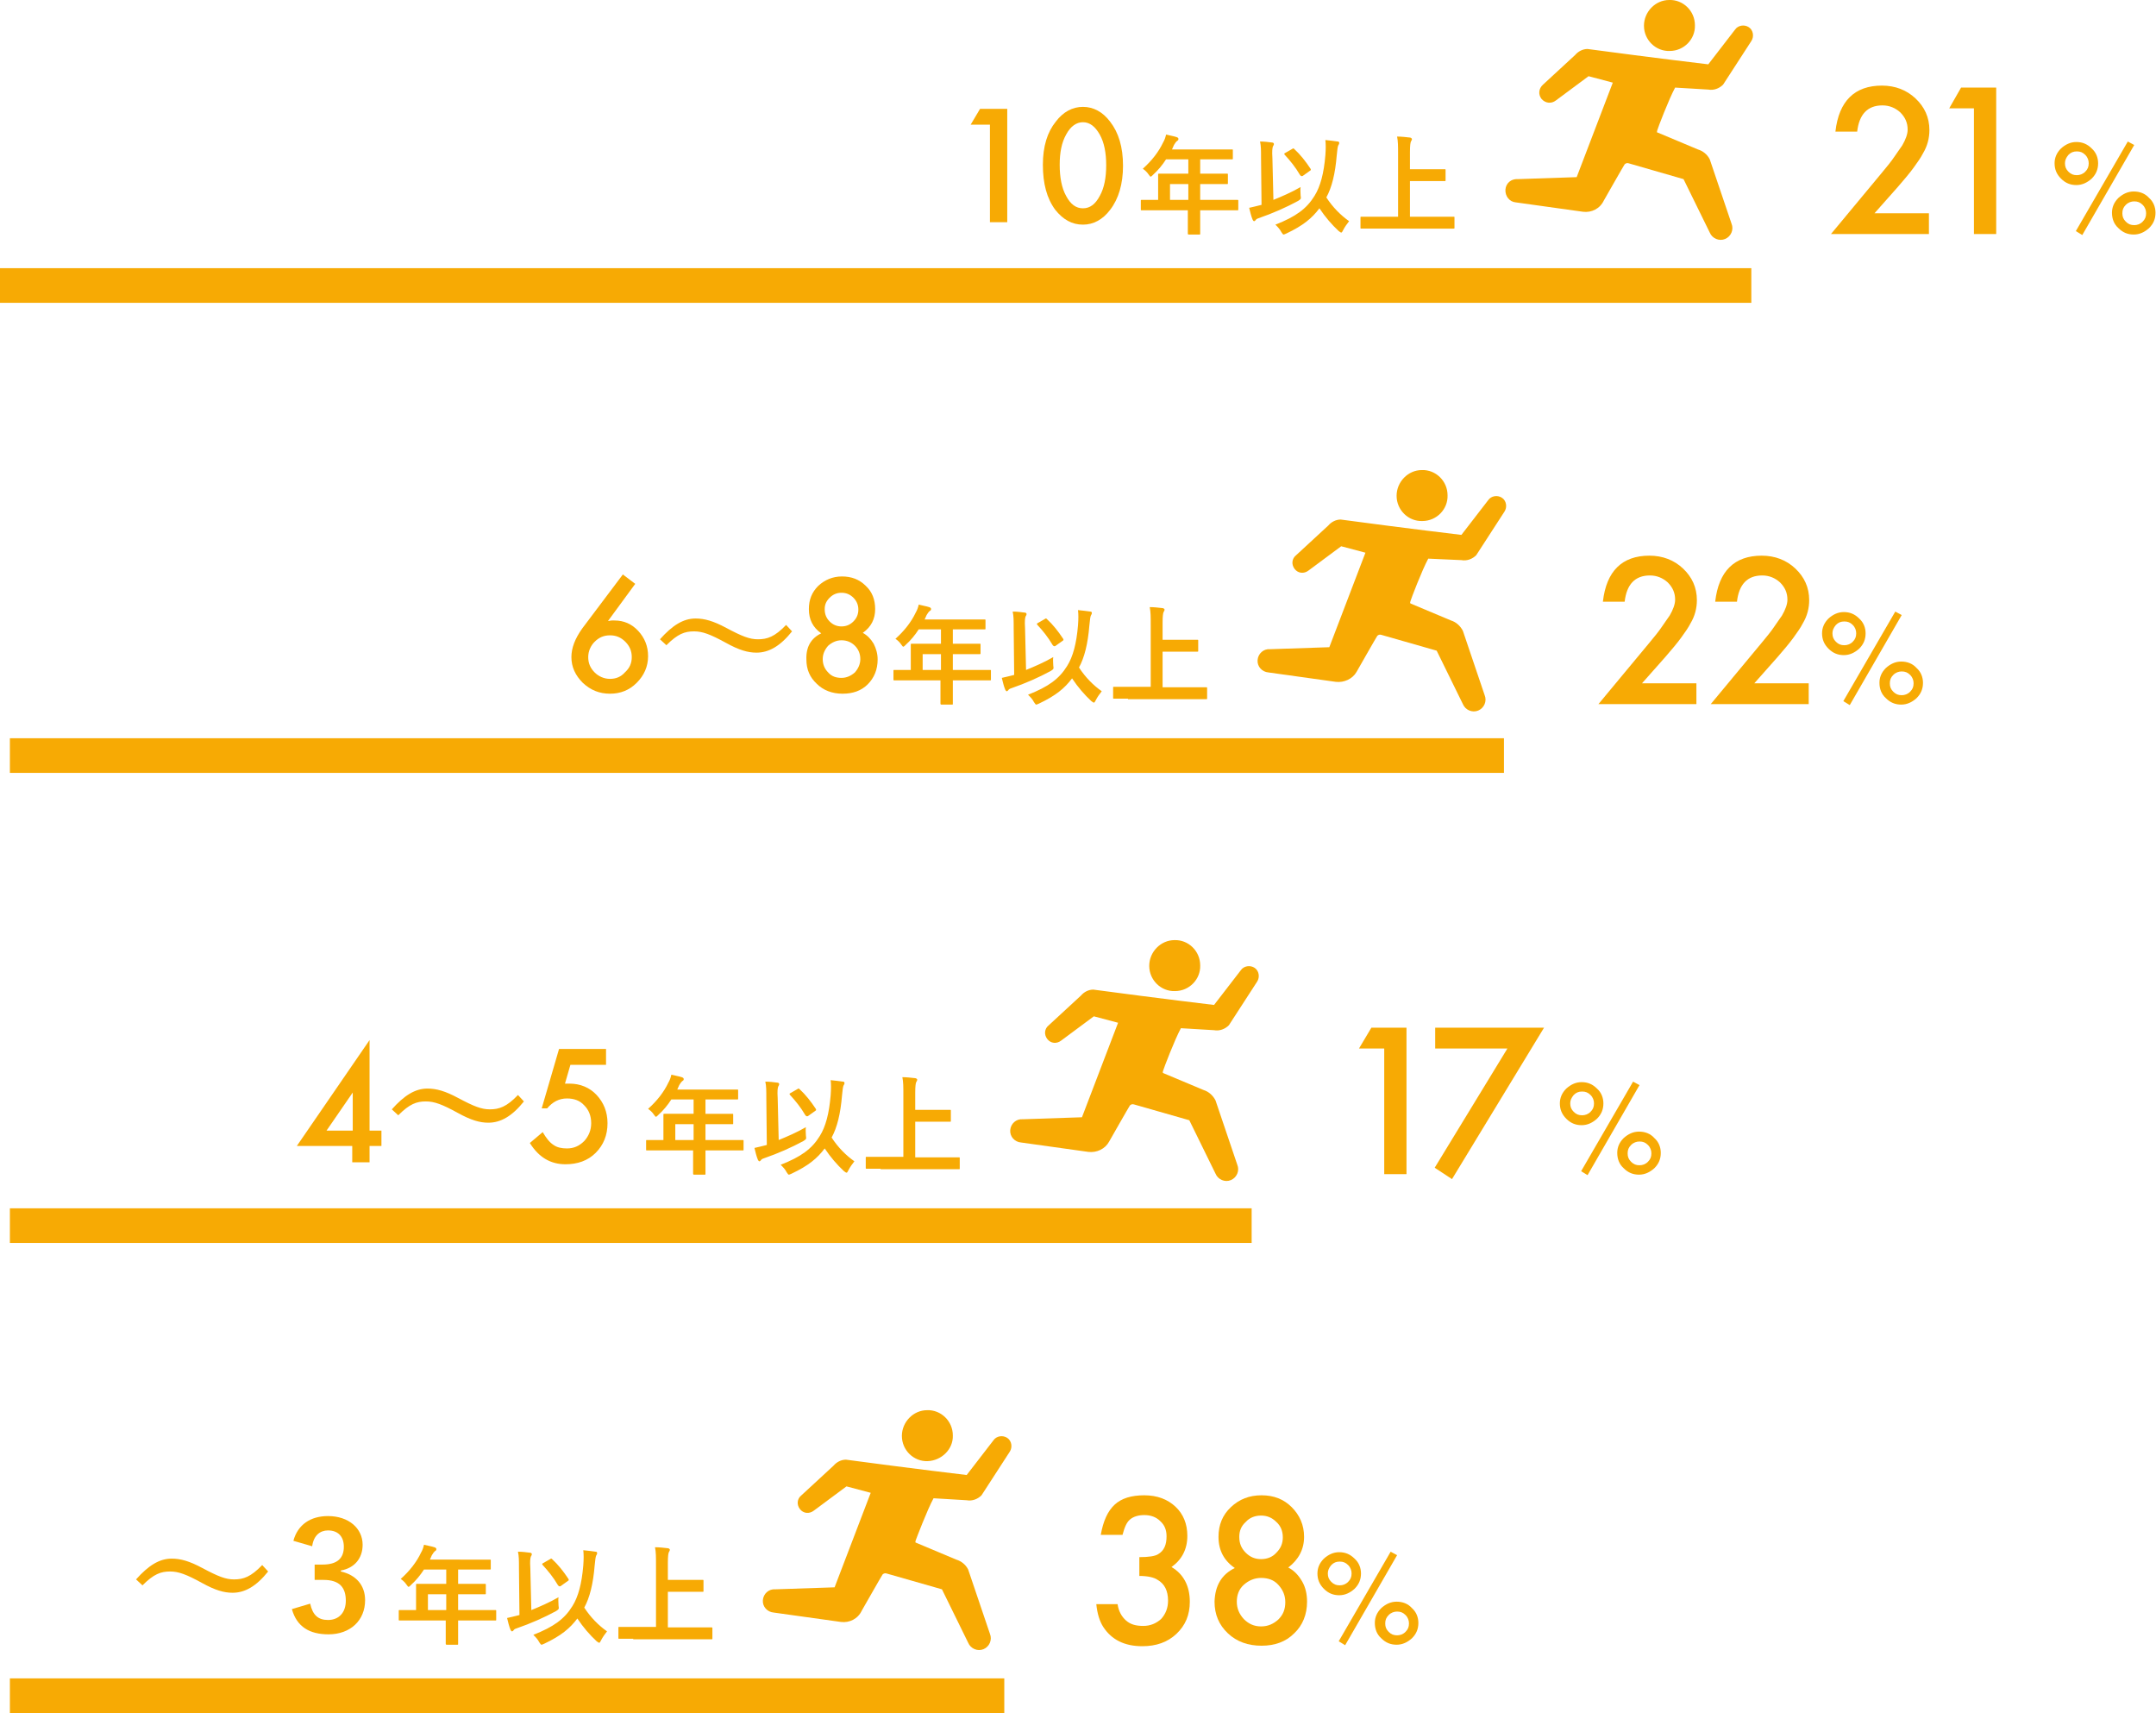 <?xml version="1.0" encoding="utf-8"?>
<!-- Generator: Adobe Illustrator 24.0.1, SVG Export Plug-In . SVG Version: 6.00 Build 0)  -->
<svg version="1.1" id="レイヤー_1" xmlns="http://www.w3.org/2000/svg" xmlns:xlink="http://www.w3.org/1999/xlink" x="0px"
	 y="0px" viewBox="0 0 435.8 346.2" style="enable-background:new 0 0 435.8 346.2;" xml:space="preserve">
<style type="text/css">
	.st0{fill:#F7AA04;}
	.st1{enable-background:new    ;}
	.st2{fill:none;stroke:#F7AA04;stroke-width:7;stroke-miterlimit:10;}
</style>
<title>d-years01</title>
<g id="レイヤー_2_1_">
	<g id="レイヤー_3">
		<path class="st0" d="M332.3,5.2c0,2.9,2.4,5.2,5.2,5.1c2.9,0,5.2-2.4,5.1-5.2c0-2.9-2.4-5.2-5.2-5.1C334.6,0,332.3,2.4,332.3,5.2
			C332.3,5.2,332.3,5.2,332.3,5.2z"/>
		<path class="st0" d="M320,42.8l-13.6-1.9c-1.3-0.1-2.2-1.3-2.1-2.6c0.1-1.3,1.2-2.2,2.5-2.1l11.9-0.4l7.3-19.1l-4.9-1.3l-6.6,4.9
			c-0.9,0.7-2.1,0.6-2.9-0.3c-0.7-0.9-0.6-2.1,0.3-2.9l0,0l6.5-6c0.6-0.7,1.5-1.2,2.5-1.2c13.4,1.8,24.4,3.1,24.4,3.1l5.4-7
			c0.6-0.9,1.9-1.1,2.8-0.5s1.1,1.9,0.5,2.8l-5.7,8.8c-0.8,0.8-1.9,1.2-3,1l-6.7-0.4c-1.3,2.4-3.5,8.2-3.6,8.6s-0.1,0.5,0.1,0.5
			l8.1,3.4c1,0.3,1.9,1,2.4,2l4.4,13c0.5,1.2-0.1,2.6-1.3,3.1c-1.2,0.5-2.6-0.1-3.1-1.3l-5.3-10.8l-11.1-3.2c-0.3-0.1-0.6,0-0.8,0.2
			c-0.1,0.1-4.2,7.3-4.2,7.3C323.4,42.2,321.7,43,320,42.8z"/>
		<g class="st1">
			<path class="st0" d="M200.2,25.2h-4l1.9-3.2h5.5v22.9h-3.5V25.2z"/>
		</g>
		<g class="st1">
			<path class="st0" d="M210.8,33.3c0-3.7,0.9-6.6,2.6-8.7c1.5-2,3.4-3,5.5-3s4,1,5.5,3c1.7,2.2,2.6,5.1,2.6,8.9
				c0,3.7-0.9,6.7-2.6,8.9c-1.5,2-3.4,3-5.5,3c-2.2,0-4-1-5.6-3C211.6,40.1,210.8,37.1,210.8,33.3z M214.2,33.3
				c0,2.5,0.4,4.7,1.3,6.3c0.9,1.7,2,2.5,3.4,2.5c1.4,0,2.5-0.8,3.4-2.5c0.9-1.6,1.3-3.7,1.3-6.2c0-2.5-0.4-4.6-1.3-6.2
				c-0.9-1.6-2-2.5-3.4-2.5c-1.3,0-2.5,0.8-3.4,2.5C214.6,28.8,214.2,30.8,214.2,33.3z"/>
		</g>
		<g class="st1">
			<path class="st0" d="M233.6,42.5c-1.9,0-2.6,0-2.8,0c-0.2,0-0.2,0-0.2-0.2v-1.7c0-0.2,0-0.2,0.2-0.2c0.1,0,0.8,0,2.8,0h0.5v-3.1
				c0-1.3,0-1.8,0-2c0-0.2,0-0.2,0.3-0.2c0.1,0,0.9,0,3,0h2.8v-2.9h-4.5c-0.7,1.1-1.6,2.2-2.6,3.1c-0.2,0.2-0.4,0.4-0.5,0.4
				s-0.2-0.1-0.4-0.4c-0.4-0.6-0.8-0.9-1.2-1.2c1.8-1.6,3.2-3.4,4.1-5.3c0.3-0.5,0.5-1.1,0.6-1.6c0.8,0.2,1.5,0.3,2.1,0.5
				c0.3,0.1,0.4,0.2,0.4,0.4s-0.1,0.3-0.3,0.4c-0.2,0.2-0.3,0.3-0.6,0.8l-0.4,0.9h9.1c2.1,0,2.9,0,3,0c0.2,0,0.2,0,0.2,0.2V32
				c0,0.2,0,0.2-0.2,0.2c-0.1,0-0.9,0-3,0h-3.4v2.9h2.4c2.2,0,2.9,0,3,0c0.2,0,0.2,0,0.2,0.2V37c0,0.2,0,0.2-0.2,0.2
				c-0.1,0-0.9,0-3,0h-2.4v3.2h4.7c1.9,0,2.6,0,2.8,0c0.2,0,0.2,0,0.2,0.2v1.7c0,0.2,0,0.2-0.2,0.2c-0.1,0-0.8,0-2.8,0h-4.7v1.1
				c0,2.3,0,3.5,0,3.6c0,0.2,0,0.2-0.2,0.2h-2c-0.2,0-0.3,0-0.3-0.2c0-0.1,0-1.3,0-3.6v-1.1H233.6z M240.2,40.4v-3.2h-3.7v3.2H240.2
				z"/>
			<path class="st0" d="M257.4,40.4c1.7-0.7,3.6-1.5,5.5-2.6c-0.1,0.5,0,1.1,0,1.7c0.1,0.7,0.1,0.7-0.5,1.1c-2.4,1.3-5.1,2.5-8,3.5
				c-0.3,0.1-0.5,0.2-0.6,0.4c-0.1,0.1-0.2,0.2-0.3,0.2c-0.1,0-0.2-0.1-0.3-0.3c-0.3-0.7-0.5-1.6-0.7-2.4c0.8-0.2,1.4-0.3,2.1-0.5
				l0.4-0.1l-0.1-9.5c0-1.5,0-2.4-0.2-3.3c0.8,0,1.7,0.1,2.4,0.2c0.2,0,0.4,0.1,0.4,0.3c0,0.2-0.1,0.3-0.2,0.5
				c-0.1,0.3-0.2,0.8-0.1,2.4L257.4,40.4z M265.7,39.6c1.2-1.9,1.9-4.6,2.2-8.2c0.1-1.3,0.1-2.3,0-3.1c0.9,0.1,1.9,0.2,2.5,0.3
				c0.2,0,0.3,0.1,0.3,0.3c0,0.2-0.1,0.3-0.2,0.5c-0.1,0.2-0.2,0.9-0.3,2c-0.3,3.7-1,6.5-2.1,8.5c1.3,2,2.9,3.6,4.6,4.8
				c-0.4,0.5-0.9,1.2-1.2,1.8c-0.2,0.3-0.2,0.5-0.4,0.5c-0.1,0-0.2-0.1-0.5-0.3c-1.4-1.3-2.7-2.8-3.9-4.6c-1.5,2-3.3,3.5-6.7,5.1
				c-0.3,0.1-0.4,0.2-0.5,0.2c-0.2,0-0.2-0.1-0.5-0.5c-0.3-0.6-0.7-1-1.2-1.5C261.9,43.8,264.1,42.2,265.7,39.6z M261.2,30.1
				c0.1-0.1,0.2-0.1,0.2-0.1c0.1,0,0.1,0,0.2,0.1c1.3,1.2,2.3,2.5,3.3,4c0.1,0.2,0.1,0.3-0.1,0.4l-1.4,1c-0.1,0.1-0.2,0.1-0.3,0.1
				c-0.1,0-0.2-0.1-0.3-0.2c-1-1.7-2-2.9-3.1-4.1c-0.2-0.2-0.1-0.3,0.1-0.4L261.2,30.1z"/>
			<path class="st0" d="M278,46.2c-2,0-2.7,0-2.8,0c-0.2,0-0.2,0-0.2-0.2v-2c0-0.2,0-0.2,0.2-0.2c0.1,0,0.8,0,2.8,0h4.6V31.3
				c0-1.8,0-2.7-0.2-3.7c0.8,0,1.8,0.1,2.6,0.2c0.2,0,0.4,0.2,0.4,0.3c0,0.2-0.1,0.3-0.2,0.5c-0.1,0.2-0.2,0.8-0.2,2.1v3.5h4.3
				c1.9,0,2.6,0,2.7,0c0.2,0,0.2,0,0.2,0.2v2c0,0.2,0,0.2-0.2,0.2c-0.1,0-0.8,0-2.7,0h-4.3v7.2h6c2,0,2.7,0,2.8,0
				c0.2,0,0.2,0,0.2,0.2v2c0,0.2,0,0.2-0.2,0.2c-0.1,0-0.8,0-2.8,0H278z"/>
		</g>
		<line class="st2" x1="0" y1="57.7" x2="354" y2="57.7"/>
		<g class="st1">
			<path class="st0" d="M378.9,43.1h11v4.2h-19.8l10.3-12.4c1-1.2,1.9-2.3,2.5-3.2s1.2-1.7,1.6-2.3c0.7-1.2,1.1-2.3,1.1-3.2
				c0-1.4-0.5-2.5-1.5-3.5c-1-0.9-2.2-1.4-3.6-1.4c-3,0-4.7,1.8-5.1,5.3h-4.4c0.7-6.2,3.9-9.3,9.4-9.3c2.7,0,5,0.9,6.8,2.6
				c1.8,1.7,2.8,3.8,2.8,6.4c0,1.6-0.4,3.2-1.3,4.7c-0.4,0.8-1.1,1.8-1.9,2.9s-1.9,2.4-3.2,3.9L378.9,43.1z"/>
			<path class="st0" d="M399.1,21.9H394l2.4-4.2h7.1v29.6h-4.5V21.9z"/>
		</g>
		<g class="st1">
			<path class="st0" d="M415.3,33c0-1.1,0.4-2.1,1.3-3c0.9-0.8,1.9-1.3,3.1-1.3c1.2,0,2.2,0.4,3.1,1.3c0.9,0.8,1.3,1.9,1.3,3
				c0,1.2-0.4,2.2-1.3,3.1c-0.9,0.8-1.9,1.3-3.1,1.3c-1.2,0-2.2-0.4-3.1-1.3C415.7,35.2,415.3,34.2,415.3,33z M417.4,33
				c0,0.7,0.2,1.2,0.7,1.7c0.5,0.5,1,0.7,1.7,0.7c0.6,0,1.2-0.2,1.7-0.7c0.5-0.5,0.7-1,0.7-1.7c0-0.6-0.2-1.2-0.7-1.7
				c-0.5-0.5-1-0.7-1.7-0.7s-1.2,0.2-1.7,0.7C417.6,31.9,417.4,32.4,417.4,33z M430.1,28.6l1.3,0.7l-10.5,18.2l-1.3-0.8L430.1,28.6z
				 M426.9,43c0-1.1,0.4-2.1,1.3-3c0.9-0.8,1.9-1.3,3.1-1.3c1.2,0,2.3,0.4,3.1,1.3c0.9,0.8,1.3,1.9,1.3,3c0,1.2-0.4,2.2-1.3,3.1
				c-0.9,0.8-1.9,1.3-3.1,1.3c-1.2,0-2.2-0.4-3.1-1.3C427.3,45.3,426.9,44.2,426.9,43z M429,43.1c0,0.7,0.2,1.2,0.7,1.7
				c0.5,0.5,1,0.7,1.7,0.7c0.6,0,1.2-0.2,1.7-0.7c0.5-0.5,0.7-1,0.7-1.7c0-0.6-0.2-1.2-0.7-1.7c-0.5-0.5-1-0.7-1.7-0.7
				c-0.6,0-1.2,0.2-1.7,0.7S429,42.4,429,43.1z"/>
		</g>
		<path class="st0" d="M282.3,100.2c0,2.9,2.4,5.2,5.2,5.1c2.9,0,5.2-2.4,5.1-5.2c0-2.9-2.4-5.2-5.2-5.1
			C284.6,95,282.3,97.4,282.3,100.2C282.3,100.2,282.3,100.2,282.3,100.2z"/>
		<path class="st0" d="M270,137.8l-13.6-1.9c-1.3-0.1-2.3-1.2-2.2-2.5c0.1-1.3,1.2-2.3,2.5-2.2c0,0,0.1,0,0.1,0l11.9-0.4l7.3-19.1
			l-4.9-1.3l-6.6,4.9c-0.9,0.7-2.1,0.6-2.8-0.3c-0.7-0.9-0.6-2.1,0.3-2.8l0,0l6.5-6c0.6-0.7,1.5-1.2,2.5-1.2
			c13.4,1.8,24.4,3.1,24.4,3.1l5.4-7c0.6-0.9,1.9-1.1,2.8-0.5c0.9,0.6,1.1,1.9,0.5,2.8l-5.7,8.8c-0.8,0.8-1.9,1.2-3,1l-6.7-0.3
			c-1.3,2.4-3.5,8.2-3.6,8.6s-0.1,0.4,0.1,0.5l8.1,3.4c1,0.3,1.9,1.1,2.4,2.1l4.4,13c0.5,1.2-0.1,2.6-1.3,3.1s-2.6-0.1-3.1-1.3
			l-5.3-10.8l-11.2-3.2c-0.3-0.1-0.6,0-0.8,0.2c-0.1,0.1-4.2,7.3-4.2,7.3C273.4,137.2,271.7,138,270,137.8z"/>
		<g class="st1">
			<path class="st0" d="M125.9,116.1l2.5,1.9l-5.5,7.5c0.3,0,0.5-0.1,0.8-0.1c0.2,0,0.4,0,0.5,0c1.9,0,3.5,0.7,4.8,2.1
				c1.3,1.4,2,3.1,2,5.1c0,2.1-0.8,3.9-2.3,5.4c-1.5,1.5-3.3,2.2-5.4,2.2c-2.1,0-3.9-0.7-5.5-2.2c-1.5-1.5-2.3-3.2-2.3-5.2
				c0-1.8,0.7-3.7,2.2-5.8L125.9,116.1z M127.7,132.8c0-1.2-0.4-2.2-1.3-3.1c-0.9-0.9-1.9-1.3-3.1-1.3c-1.2,0-2.2,0.4-3.1,1.3
				c-0.8,0.8-1.3,1.9-1.3,3.1c0,1.2,0.4,2.2,1.3,3.1c0.8,0.8,1.9,1.3,3.1,1.3c1.2,0,2.2-0.4,3-1.3C127.3,135,127.7,134,127.7,132.8z
				"/>
		</g>
		<g class="st1">
			<path class="st0" d="M133.4,129.2c2.5-2.8,4.7-4.2,7.2-4.2c1.8,0,3.6,0.5,6.2,1.9c3.2,1.7,4.7,2.3,6.4,2.3c1.9,0,3.4-0.5,5.7-2.9
				l1.2,1.3c-2.4,3-4.7,4.3-7.2,4.3c-1.7,0-3.5-0.5-6.2-2c-3.1-1.7-4.7-2.3-6.4-2.3c-1.9,0-3.3,0.5-5.6,2.8L133.4,129.2z"/>
		</g>
		<g class="st1">
			<path class="st0" d="M166,128c-1.7-1.2-2.5-2.8-2.5-4.9c0-1.9,0.6-3.4,1.9-4.7c1.3-1.2,2.9-1.9,4.8-1.9c1.9,0,3.5,0.6,4.8,1.9
				c1.3,1.2,1.9,2.8,1.9,4.7c0,2-0.8,3.6-2.5,4.8c0.9,0.5,1.6,1.2,2.2,2.2c0.5,1,0.8,2,0.8,3.2c0,2-0.7,3.7-2,5
				c-1.3,1.3-3,1.9-5.1,1.9c-2.1,0-3.9-0.7-5.2-2c-1.4-1.3-2.1-2.9-2.1-4.9C162.9,130.8,163.9,129,166,128z M166.3,133.2
				c0,1.1,0.4,2,1.1,2.7c0.7,0.8,1.6,1.1,2.7,1.1c1,0,1.9-0.4,2.7-1.1c0.7-0.8,1.1-1.7,1.1-2.7c0-1.1-0.4-2-1.1-2.7
				s-1.6-1.1-2.7-1.1c-1,0-1.9,0.4-2.7,1.1C166.7,131.3,166.3,132.2,166.3,133.2z M166.7,123.1c0,1,0.3,1.8,1,2.5
				c0.7,0.7,1.5,1,2.4,1c0.9,0,1.7-0.3,2.4-1c0.7-0.7,1-1.5,1-2.4c0-0.9-0.3-1.7-1-2.4c-0.7-0.7-1.5-1-2.4-1c-0.9,0-1.7,0.3-2.4,1
				S166.7,122.2,166.7,123.1z"/>
		</g>
		<g class="st1">
			<path class="st0" d="M183.6,137.5c-1.9,0-2.6,0-2.8,0c-0.2,0-0.2,0-0.2-0.2v-1.7c0-0.2,0-0.2,0.2-0.2c0.1,0,0.8,0,2.8,0h0.5v-3.1
				c0-1.3,0-1.8,0-2c0-0.2,0-0.2,0.3-0.2c0.1,0,0.9,0,3,0h2.8v-2.9h-4.5c-0.7,1.1-1.6,2.2-2.6,3.1c-0.2,0.2-0.4,0.4-0.5,0.4
				s-0.2-0.1-0.4-0.4c-0.4-0.6-0.8-0.9-1.2-1.2c1.8-1.6,3.2-3.4,4.1-5.3c0.3-0.5,0.5-1.1,0.6-1.6c0.8,0.2,1.5,0.3,2.1,0.5
				c0.3,0.1,0.4,0.2,0.4,0.4s-0.1,0.3-0.3,0.4c-0.2,0.2-0.3,0.3-0.6,0.8l-0.4,0.9h9.1c2.1,0,2.9,0,3,0c0.2,0,0.2,0,0.2,0.2v1.6
				c0,0.2,0,0.2-0.2,0.2c-0.1,0-0.9,0-3,0h-3.4v2.9h2.4c2.2,0,2.9,0,3,0c0.2,0,0.2,0,0.2,0.2v1.7c0,0.2,0,0.2-0.2,0.2
				c-0.1,0-0.9,0-3,0h-2.4v3.2h4.7c1.9,0,2.6,0,2.8,0c0.2,0,0.2,0,0.2,0.2v1.7c0,0.2,0,0.2-0.2,0.2c-0.1,0-0.8,0-2.8,0h-4.7v1.1
				c0,2.3,0,3.5,0,3.6c0,0.2,0,0.2-0.2,0.2h-2c-0.2,0-0.3,0-0.3-0.2c0-0.1,0-1.3,0-3.6v-1.1H183.6z M190.2,135.4v-3.2h-3.7v3.2
				H190.2z"/>
			<path class="st0" d="M207.4,135.4c1.7-0.7,3.6-1.5,5.5-2.6c-0.1,0.5,0,1.1,0,1.7c0.1,0.7,0.1,0.7-0.5,1.1c-2.4,1.3-5.1,2.5-8,3.5
				c-0.3,0.1-0.5,0.2-0.6,0.4c-0.1,0.1-0.2,0.2-0.3,0.2c-0.1,0-0.2-0.1-0.3-0.3c-0.3-0.7-0.5-1.6-0.7-2.4c0.8-0.2,1.4-0.3,2.1-0.5
				l0.4-0.1l-0.1-9.5c0-1.5,0-2.4-0.2-3.3c0.8,0,1.7,0.1,2.4,0.2c0.2,0,0.4,0.1,0.4,0.3c0,0.2-0.1,0.3-0.2,0.5
				c-0.1,0.3-0.2,0.8-0.1,2.4L207.4,135.4z M215.7,134.6c1.2-1.9,1.9-4.6,2.2-8.2c0.1-1.3,0.1-2.3,0-3.1c0.9,0.1,1.9,0.2,2.5,0.3
				c0.2,0,0.3,0.1,0.3,0.3c0,0.2-0.1,0.3-0.2,0.5c-0.1,0.2-0.2,0.9-0.3,2c-0.3,3.7-1,6.5-2.1,8.5c1.3,2,2.9,3.6,4.6,4.8
				c-0.4,0.5-0.9,1.2-1.2,1.8c-0.2,0.3-0.2,0.5-0.4,0.5c-0.1,0-0.2-0.1-0.5-0.3c-1.4-1.3-2.7-2.8-3.9-4.6c-1.5,2-3.3,3.5-6.7,5.1
				c-0.3,0.1-0.4,0.2-0.5,0.2c-0.2,0-0.2-0.1-0.5-0.5c-0.3-0.6-0.7-1-1.2-1.5C211.9,138.8,214.1,137.2,215.7,134.6z M211.2,125.1
				c0.1-0.1,0.2-0.1,0.2-0.1c0.1,0,0.1,0,0.2,0.1c1.3,1.2,2.3,2.5,3.3,4c0.1,0.2,0.1,0.3-0.1,0.4l-1.4,1c-0.1,0.1-0.2,0.1-0.3,0.1
				c-0.1,0-0.2-0.1-0.3-0.2c-1-1.7-2-2.9-3.1-4.1c-0.2-0.2-0.1-0.3,0.1-0.4L211.2,125.1z"/>
			<path class="st0" d="M228,141.2c-2,0-2.7,0-2.8,0c-0.2,0-0.2,0-0.2-0.2v-2c0-0.2,0-0.2,0.2-0.2c0.1,0,0.8,0,2.8,0h4.6v-12.4
				c0-1.8,0-2.7-0.2-3.7c0.8,0,1.8,0.1,2.6,0.2c0.2,0,0.4,0.2,0.4,0.3c0,0.2-0.1,0.3-0.2,0.5c-0.1,0.2-0.2,0.8-0.2,2.1v3.5h4.3
				c1.9,0,2.6,0,2.7,0c0.2,0,0.2,0,0.2,0.2v2c0,0.2,0,0.2-0.2,0.2c-0.1,0-0.8,0-2.7,0h-4.3v7.2h6c2,0,2.7,0,2.8,0
				c0.2,0,0.2,0,0.2,0.2v2c0,0.2,0,0.2-0.2,0.2c-0.1,0-0.8,0-2.8,0H228z"/>
		</g>
		<line class="st2" x1="2" y1="152.7" x2="304" y2="152.7"/>
		<g class="st1">
			<path class="st0" d="M331.9,138.1h11v4.2h-19.8l10.3-12.4c1-1.2,1.9-2.3,2.5-3.2s1.2-1.7,1.6-2.3c0.7-1.2,1.1-2.3,1.1-3.2
				c0-1.4-0.5-2.5-1.5-3.5c-1-0.9-2.2-1.4-3.6-1.4c-3,0-4.7,1.8-5.1,5.3h-4.4c0.7-6.2,3.9-9.3,9.4-9.3c2.7,0,5,0.9,6.8,2.6
				c1.8,1.7,2.8,3.8,2.8,6.4c0,1.6-0.4,3.2-1.3,4.7c-0.4,0.8-1.1,1.8-1.9,2.9s-1.9,2.4-3.2,3.9L331.9,138.1z"/>
			<path class="st0" d="M354.6,138.1h11v4.2h-19.8l10.3-12.4c1-1.2,1.9-2.3,2.5-3.2s1.2-1.7,1.6-2.3c0.7-1.2,1.1-2.3,1.1-3.2
				c0-1.4-0.5-2.5-1.5-3.5c-1-0.9-2.2-1.4-3.6-1.4c-3,0-4.7,1.8-5.1,5.3h-4.4c0.7-6.2,3.9-9.3,9.4-9.3c2.7,0,5,0.9,6.8,2.6
				c1.8,1.7,2.8,3.8,2.8,6.4c0,1.6-0.4,3.2-1.3,4.7c-0.4,0.8-1.1,1.8-1.9,2.9s-1.9,2.4-3.2,3.9L354.6,138.1z"/>
		</g>
		<g class="st1">
			<path class="st0" d="M368.3,128c0-1.1,0.4-2.1,1.3-3c0.9-0.8,1.9-1.3,3.1-1.3c1.2,0,2.2,0.4,3.1,1.3c0.9,0.8,1.3,1.9,1.3,3
				c0,1.2-0.4,2.2-1.3,3.1c-0.9,0.8-1.9,1.3-3.1,1.3c-1.2,0-2.2-0.4-3.1-1.3C368.7,130.2,368.3,129.2,368.3,128z M370.4,128
				c0,0.7,0.2,1.2,0.7,1.7c0.5,0.5,1,0.7,1.7,0.7c0.6,0,1.2-0.2,1.7-0.7c0.5-0.5,0.7-1,0.7-1.7c0-0.6-0.2-1.2-0.7-1.7
				c-0.5-0.5-1-0.7-1.7-0.7s-1.2,0.2-1.7,0.7C370.6,126.9,370.4,127.4,370.4,128z M383.1,123.6l1.3,0.7l-10.5,18.2l-1.3-0.8
				L383.1,123.6z M379.9,138c0-1.1,0.4-2.1,1.3-3c0.9-0.8,1.9-1.3,3.1-1.3c1.2,0,2.3,0.4,3.1,1.3c0.9,0.8,1.3,1.9,1.3,3
				c0,1.2-0.4,2.2-1.3,3.1c-0.9,0.8-1.9,1.3-3.1,1.3c-1.2,0-2.2-0.4-3.1-1.3C380.3,140.3,379.9,139.2,379.9,138z M382,138.1
				c0,0.7,0.2,1.2,0.7,1.7c0.5,0.5,1,0.7,1.7,0.7c0.6,0,1.2-0.2,1.7-0.7c0.5-0.5,0.7-1,0.7-1.7c0-0.6-0.2-1.2-0.7-1.7
				c-0.5-0.5-1-0.7-1.7-0.7c-0.6,0-1.2,0.2-1.7,0.7S382,137.4,382,138.1z"/>
		</g>
		<path class="st0" d="M232.3,195.2c0,2.9,2.4,5.2,5.2,5.1c2.9,0,5.2-2.4,5.1-5.2c0-2.9-2.4-5.2-5.2-5.1
			C234.6,190,232.3,192.4,232.3,195.2C232.3,195.2,232.3,195.2,232.3,195.2z"/>
		<path class="st0" d="M220,232.8l-13.6-1.9c-1.3-0.1-2.3-1.2-2.2-2.5c0.1-1.3,1.2-2.3,2.5-2.2c0,0,0.1,0,0.1,0l11.9-0.4l7.3-19.1
			l-4.9-1.3l-6.6,4.9c-0.9,0.7-2.1,0.6-2.8-0.3c-0.7-0.9-0.6-2.1,0.3-2.8l6.5-6c0.6-0.7,1.5-1.2,2.5-1.2c13.4,1.8,24.4,3.1,24.4,3.1
			l5.4-7c0.6-0.9,1.9-1.1,2.8-0.5c0.9,0.6,1.1,1.9,0.5,2.8l-5.7,8.8c-0.8,0.8-1.9,1.2-3,1l-6.7-0.4c-1.3,2.4-3.5,8.2-3.6,8.6
			s-0.1,0.4,0.1,0.5l8.1,3.4c1,0.3,1.9,1.1,2.4,2.1l4.4,13c0.5,1.2-0.1,2.6-1.3,3.1c-1.2,0.5-2.6-0.1-3.1-1.3l-5.3-10.8l-11.2-3.2
			c-0.3-0.1-0.6,0-0.8,0.2c-0.1,0.1-4.2,7.3-4.2,7.3C223.4,232.2,221.7,233,220,232.8z"/>
		<g class="st1">
			<path class="st0" d="M74.7,228.5h2.4v3.1h-2.4v3.3h-3.5v-3.3H60l14.7-21.4V228.5z M71.3,228.5v-7.7l-5.3,7.7H71.3z"/>
		</g>
		<g class="st1">
			<path class="st0" d="M79.2,224.2c2.5-2.8,4.7-4.2,7.2-4.2c1.8,0,3.6,0.5,6.2,1.9c3.2,1.7,4.7,2.3,6.4,2.3c1.9,0,3.4-0.5,5.7-2.9
				l1.2,1.3c-2.4,3-4.7,4.3-7.2,4.3c-1.7,0-3.5-0.5-6.2-2c-3.1-1.7-4.7-2.3-6.4-2.3c-1.9,0-3.3,0.5-5.6,2.8L79.2,224.2z"/>
		</g>
		<g class="st1">
			<path class="st0" d="M122.4,215.2h-7.1l-1.1,3.8c0.2,0,0.3,0,0.5,0c0.2,0,0.3,0,0.4,0c2.2,0,4.1,0.8,5.5,2.3
				c1.4,1.5,2.2,3.4,2.2,5.7c0,2.4-0.8,4.4-2.4,6c-1.6,1.6-3.7,2.3-6.1,2.3c-3,0-5.4-1.4-7.2-4.3l2.6-2.2c0.7,1.2,1.4,2.1,2.2,2.6
				c0.7,0.5,1.6,0.7,2.7,0.7c1.4,0,2.5-0.5,3.5-1.5c0.9-1,1.4-2.2,1.4-3.6c0-1.5-0.5-2.7-1.4-3.6c-0.9-1-2.1-1.4-3.5-1.4
				c-1.6,0-2.9,0.7-4,2h-1.1L113,212h9.5V215.2z"/>
		</g>
		<g class="st1">
			<path class="st0" d="M133.6,232.5c-1.9,0-2.6,0-2.8,0c-0.2,0-0.2,0-0.2-0.2v-1.7c0-0.2,0-0.2,0.2-0.2c0.1,0,0.8,0,2.8,0h0.5v-3.1
				c0-1.3,0-1.8,0-2c0-0.2,0-0.2,0.3-0.2c0.1,0,0.9,0,3,0h2.8v-2.9h-4.5c-0.7,1.1-1.6,2.2-2.6,3.1c-0.2,0.2-0.4,0.4-0.5,0.4
				s-0.2-0.1-0.4-0.4c-0.4-0.6-0.8-0.9-1.2-1.2c1.8-1.6,3.2-3.4,4.1-5.3c0.3-0.5,0.5-1.1,0.6-1.6c0.8,0.2,1.5,0.3,2.1,0.5
				c0.3,0.1,0.4,0.2,0.4,0.4s-0.1,0.3-0.3,0.4c-0.2,0.2-0.3,0.3-0.6,0.8l-0.4,0.9h9.1c2.1,0,2.9,0,3,0c0.2,0,0.2,0,0.2,0.2v1.6
				c0,0.2,0,0.2-0.2,0.2c-0.1,0-0.9,0-3,0h-3.4v2.9h2.4c2.2,0,2.9,0,3,0c0.2,0,0.2,0,0.2,0.2v1.7c0,0.2,0,0.2-0.2,0.2
				c-0.1,0-0.9,0-3,0h-2.4v3.2h4.7c1.9,0,2.6,0,2.8,0c0.2,0,0.2,0,0.2,0.2v1.7c0,0.2,0,0.2-0.2,0.2c-0.1,0-0.8,0-2.8,0h-4.7v1.1
				c0,2.3,0,3.5,0,3.6c0,0.2,0,0.2-0.2,0.2h-2c-0.2,0-0.3,0-0.3-0.2c0-0.1,0-1.3,0-3.6v-1.1H133.6z M140.2,230.4v-3.2h-3.7v3.2
				H140.2z"/>
			<path class="st0" d="M157.4,230.4c1.7-0.7,3.6-1.5,5.5-2.6c-0.1,0.5,0,1.1,0,1.7c0.1,0.7,0.1,0.7-0.5,1.1c-2.4,1.3-5.1,2.5-8,3.5
				c-0.3,0.1-0.5,0.2-0.6,0.4c-0.1,0.1-0.2,0.2-0.3,0.2c-0.1,0-0.2-0.1-0.3-0.3c-0.3-0.7-0.5-1.6-0.7-2.4c0.8-0.2,1.4-0.3,2.1-0.5
				l0.4-0.1l-0.1-9.5c0-1.5,0-2.4-0.2-3.3c0.8,0,1.7,0.1,2.4,0.2c0.2,0,0.4,0.1,0.4,0.3c0,0.2-0.1,0.3-0.2,0.5
				c-0.1,0.3-0.2,0.8-0.1,2.4L157.4,230.4z M165.7,229.6c1.2-1.9,1.9-4.6,2.2-8.2c0.1-1.3,0.1-2.3,0-3.1c0.9,0.1,1.9,0.2,2.5,0.3
				c0.2,0,0.3,0.1,0.3,0.3c0,0.2-0.1,0.3-0.2,0.5c-0.1,0.2-0.2,0.9-0.3,2c-0.3,3.7-1,6.5-2.1,8.5c1.3,2,2.9,3.6,4.6,4.8
				c-0.4,0.5-0.9,1.2-1.2,1.8c-0.2,0.3-0.2,0.5-0.4,0.5c-0.1,0-0.2-0.1-0.5-0.3c-1.4-1.3-2.7-2.8-3.9-4.6c-1.5,2-3.3,3.5-6.7,5.1
				c-0.3,0.1-0.4,0.2-0.5,0.2c-0.2,0-0.2-0.1-0.5-0.5c-0.3-0.6-0.7-1-1.2-1.5C161.9,233.8,164.1,232.2,165.7,229.6z M161.2,220.1
				c0.1-0.1,0.2-0.1,0.2-0.1c0.1,0,0.1,0,0.2,0.1c1.3,1.2,2.3,2.5,3.3,4c0.1,0.2,0.1,0.3-0.1,0.4l-1.4,1c-0.1,0.1-0.2,0.1-0.3,0.1
				c-0.1,0-0.2-0.1-0.3-0.2c-1-1.7-2-2.9-3.1-4.1c-0.2-0.2-0.1-0.3,0.1-0.4L161.2,220.1z"/>
			<path class="st0" d="M178,236.2c-2,0-2.7,0-2.8,0c-0.2,0-0.2,0-0.2-0.2v-2c0-0.2,0-0.2,0.2-0.2c0.1,0,0.8,0,2.8,0h4.6v-12.4
				c0-1.8,0-2.7-0.2-3.7c0.8,0,1.8,0.1,2.6,0.2c0.2,0,0.4,0.2,0.4,0.3c0,0.2-0.1,0.3-0.2,0.5c-0.1,0.2-0.2,0.8-0.2,2.1v3.5h4.3
				c1.9,0,2.6,0,2.7,0c0.2,0,0.2,0,0.2,0.2v2c0,0.2,0,0.2-0.2,0.2c-0.1,0-0.8,0-2.7,0h-4.3v7.2h6c2,0,2.7,0,2.8,0
				c0.2,0,0.2,0,0.2,0.2v2c0,0.2,0,0.2-0.2,0.2c-0.1,0-0.8,0-2.8,0H178z"/>
		</g>
		<line class="st2" x1="2" y1="247.7" x2="253" y2="247.7"/>
		<g class="st1">
			<path class="st0" d="M279.8,211.9h-5.1l2.5-4.2h7.1v29.6h-4.5V211.9z"/>
			<path class="st0" d="M304.7,211.9h-14.6v-4.2h22l-18.6,30.6L290,236L304.7,211.9z"/>
		</g>
		<g class="st1">
			<path class="st0" d="M315.3,223c0-1.1,0.4-2.1,1.3-3c0.9-0.8,1.9-1.3,3.1-1.3c1.2,0,2.2,0.4,3.1,1.3c0.9,0.8,1.3,1.9,1.3,3
				c0,1.2-0.4,2.2-1.3,3.1c-0.9,0.8-1.9,1.3-3.1,1.3c-1.2,0-2.2-0.4-3.1-1.3C315.7,225.2,315.3,224.2,315.3,223z M317.4,223
				c0,0.7,0.2,1.2,0.7,1.7c0.5,0.5,1,0.7,1.7,0.7c0.6,0,1.2-0.2,1.7-0.7c0.5-0.5,0.7-1,0.7-1.7c0-0.6-0.2-1.2-0.7-1.7
				c-0.5-0.5-1-0.7-1.7-0.7s-1.2,0.2-1.7,0.7C317.6,221.9,317.4,222.4,317.4,223z M330.1,218.6l1.3,0.7l-10.5,18.2l-1.3-0.8
				L330.1,218.6z M326.9,233c0-1.1,0.4-2.1,1.3-3c0.9-0.8,1.9-1.3,3.1-1.3c1.2,0,2.3,0.4,3.1,1.3c0.9,0.8,1.3,1.9,1.3,3
				c0,1.2-0.4,2.2-1.3,3.1c-0.9,0.8-1.9,1.3-3.1,1.3c-1.2,0-2.2-0.4-3.1-1.3C327.3,235.3,326.9,234.2,326.9,233z M329,233.1
				c0,0.7,0.2,1.2,0.7,1.7c0.5,0.5,1,0.7,1.7,0.7c0.6,0,1.2-0.2,1.7-0.7c0.5-0.5,0.7-1,0.7-1.7c0-0.6-0.2-1.2-0.7-1.7
				c-0.5-0.5-1-0.7-1.7-0.7c-0.6,0-1.2,0.2-1.7,0.7S329,232.4,329,233.1z"/>
		</g>
		<path class="st0" d="M182.3,290.2c0,2.9,2.4,5.2,5.2,5.1s5.2-2.4,5.1-5.2c0-2.9-2.4-5.2-5.2-5.1
			C184.6,285,182.3,287.4,182.3,290.2C182.3,290.2,182.3,290.2,182.3,290.2z"/>
		<path class="st0" d="M170,327.8l-13.6-1.9c-1.3-0.1-2.3-1.2-2.2-2.5c0.1-1.3,1.2-2.3,2.5-2.2c0,0,0.1,0,0.1,0l11.9-0.4l7.3-19.1
			l-4.9-1.3l-6.6,4.9c-0.9,0.7-2.1,0.6-2.8-0.3c-0.7-0.9-0.6-2.1,0.3-2.8l6.5-6c0.6-0.7,1.5-1.2,2.5-1.2c13.4,1.8,24.4,3.1,24.4,3.1
			l5.4-7c0.6-0.9,1.9-1.1,2.8-0.5c0.9,0.6,1.1,1.9,0.5,2.8l-5.7,8.8c-0.8,0.8-1.9,1.2-3,1l-6.7-0.4c-1.3,2.4-3.5,8.2-3.6,8.5
			s-0.1,0.5,0.1,0.5l8.1,3.4c1,0.3,1.9,1,2.4,2l4.4,13c0.5,1.2-0.1,2.6-1.3,3.1c-1.2,0.5-2.6-0.1-3.1-1.3l0,0l-5.3-10.8l-11.2-3.2
			c-0.3-0.1-0.6,0-0.8,0.2c-0.1,0.1-4.2,7.3-4.2,7.3C173.4,327.2,171.7,328,170,327.8z"/>
		<g class="st1">
			<path class="st0" d="M27.5,319.2c2.5-2.8,4.7-4.2,7.2-4.2c1.8,0,3.6,0.5,6.2,1.9c3.2,1.7,4.7,2.3,6.4,2.3c1.9,0,3.4-0.5,5.7-2.9
				l1.2,1.3c-2.4,3-4.7,4.3-7.2,4.3c-1.7,0-3.5-0.5-6.2-2c-3.1-1.7-4.7-2.3-6.4-2.3c-1.9,0-3.3,0.5-5.6,2.8L27.5,319.2z"/>
		</g>
		<g class="st1">
			<path class="st0" d="M59.3,311.4c0.9-3.3,3.5-5,7-5c4.2,0,7,2.5,7,5.8c0,2.7-1.6,4.7-4.4,5.2v0.2c3.1,0.7,4.9,2.8,4.9,5.8
				c0,4.1-3,6.9-7.4,6.9c-3.8,0-6.4-1.5-7.4-5.1l3.7-1.1c0.5,2.3,1.6,3.3,3.6,3.3c2.2,0,3.6-1.5,3.6-3.9c0-2.6-1.2-4.2-4.5-4.2h-1.8
				v-3.1h1.6c3,0,4.3-1.3,4.3-3.6c0-2.1-1.2-3.3-3.2-3.3c-1.6,0-2.9,1-3.2,3.2L59.3,311.4z"/>
		</g>
		<g class="st1">
			<path class="st0" d="M83.6,327.5c-1.9,0-2.6,0-2.8,0c-0.2,0-0.2,0-0.2-0.2v-1.7c0-0.2,0-0.2,0.2-0.2c0.1,0,0.8,0,2.8,0h0.5v-3.1
				c0-1.3,0-1.8,0-2c0-0.2,0-0.2,0.3-0.2c0.1,0,0.9,0,3,0h2.8v-2.9h-4.5c-0.7,1.1-1.6,2.2-2.6,3.1c-0.2,0.2-0.4,0.4-0.5,0.4
				s-0.2-0.1-0.4-0.4c-0.4-0.6-0.8-0.9-1.2-1.2c1.8-1.6,3.2-3.4,4.1-5.3c0.3-0.5,0.5-1.1,0.6-1.6c0.8,0.2,1.5,0.3,2.1,0.5
				c0.3,0.1,0.4,0.2,0.4,0.4s-0.1,0.3-0.3,0.4c-0.2,0.2-0.3,0.3-0.6,0.8l-0.4,0.9H96c2.1,0,2.9,0,3,0c0.2,0,0.2,0,0.2,0.2v1.6
				c0,0.2,0,0.2-0.2,0.2c-0.1,0-0.9,0-3,0h-3.4v2.9h2.4c2.2,0,2.9,0,3,0c0.2,0,0.2,0,0.2,0.2v1.7c0,0.2,0,0.2-0.2,0.2
				c-0.1,0-0.9,0-3,0h-2.4v3.2h4.7c1.9,0,2.6,0,2.8,0c0.2,0,0.2,0,0.2,0.2v1.7c0,0.2,0,0.2-0.2,0.2c-0.1,0-0.8,0-2.8,0h-4.7v1.1
				c0,2.3,0,3.5,0,3.6c0,0.2,0,0.2-0.2,0.2h-2c-0.2,0-0.3,0-0.3-0.2c0-0.1,0-1.3,0-3.6v-1.1H83.6z M90.2,325.4v-3.2h-3.7v3.2H90.2z"
				/>
			<path class="st0" d="M107.4,325.4c1.7-0.7,3.6-1.5,5.5-2.6c-0.1,0.5,0,1.1,0,1.7c0.1,0.7,0.1,0.7-0.5,1.1c-2.4,1.3-5.1,2.5-8,3.5
				c-0.3,0.1-0.5,0.2-0.6,0.4c-0.1,0.1-0.2,0.2-0.3,0.2c-0.1,0-0.2-0.1-0.3-0.3c-0.3-0.7-0.5-1.6-0.7-2.4c0.8-0.2,1.4-0.3,2.1-0.5
				l0.4-0.1l-0.1-9.5c0-1.5,0-2.4-0.2-3.3c0.8,0,1.7,0.1,2.4,0.2c0.2,0,0.4,0.1,0.4,0.3c0,0.2-0.1,0.3-0.2,0.5
				c-0.1,0.3-0.2,0.8-0.1,2.4L107.4,325.4z M115.7,324.6c1.2-1.9,1.9-4.6,2.2-8.2c0.1-1.3,0.1-2.3,0-3.1c0.9,0.1,1.9,0.2,2.5,0.3
				c0.2,0,0.3,0.1,0.3,0.3c0,0.2-0.1,0.3-0.2,0.5c-0.1,0.2-0.2,0.9-0.3,2c-0.3,3.7-1,6.5-2.1,8.5c1.3,2,2.9,3.6,4.6,4.8
				c-0.4,0.5-0.9,1.2-1.2,1.8c-0.2,0.3-0.2,0.5-0.4,0.5c-0.1,0-0.2-0.1-0.5-0.3c-1.4-1.3-2.7-2.8-3.9-4.6c-1.5,2-3.3,3.5-6.7,5.1
				c-0.3,0.1-0.4,0.2-0.5,0.2c-0.2,0-0.2-0.1-0.5-0.5c-0.3-0.6-0.7-1-1.2-1.5C111.9,328.8,114.1,327.2,115.7,324.6z M111.2,315.1
				c0.1-0.1,0.2-0.1,0.2-0.1c0.1,0,0.1,0,0.2,0.1c1.3,1.2,2.3,2.5,3.3,4c0.1,0.2,0.1,0.3-0.1,0.4l-1.4,1c-0.1,0.1-0.2,0.1-0.3,0.1
				c-0.1,0-0.2-0.1-0.3-0.2c-1-1.7-2-2.9-3.1-4.1c-0.2-0.2-0.1-0.3,0.1-0.4L111.2,315.1z"/>
			<path class="st0" d="M128,331.2c-2,0-2.7,0-2.8,0c-0.2,0-0.2,0-0.2-0.2v-2c0-0.2,0-0.2,0.2-0.2c0.1,0,0.8,0,2.8,0h4.6v-12.4
				c0-1.8,0-2.7-0.2-3.7c0.8,0,1.8,0.1,2.6,0.2c0.2,0,0.4,0.2,0.4,0.3c0,0.2-0.1,0.3-0.2,0.5c-0.1,0.2-0.2,0.8-0.2,2.1v3.5h4.3
				c1.9,0,2.6,0,2.7,0c0.2,0,0.2,0,0.2,0.2v2c0,0.2,0,0.2-0.2,0.2c-0.1,0-0.8,0-2.7,0h-4.3v7.2h6c2,0,2.7,0,2.8,0
				c0.2,0,0.2,0,0.2,0.2v2c0,0.2,0,0.2-0.2,0.2c-0.1,0-0.8,0-2.8,0H128z"/>
		</g>
		<line class="st2" x1="2" y1="342.7" x2="203" y2="342.7"/>
		<g class="st1">
			<path class="st0" d="M230.3,318.5v-3.8c1.9,0,3.2-0.2,3.8-0.6c1.2-0.7,1.7-1.9,1.7-3.6c0-1.3-0.4-2.3-1.3-3.1
				c-0.8-0.8-1.9-1.2-3.2-1.2c-1.2,0-2.2,0.3-2.9,0.9c-0.7,0.6-1.1,1.6-1.5,3.1h-4.4c0.5-2.8,1.4-4.8,2.8-6.1c1.4-1.3,3.4-1.9,6-1.9
				c2.6,0,4.7,0.8,6.3,2.3c1.6,1.5,2.4,3.5,2.4,5.9c0,2.7-1.1,4.8-3.2,6.3c2.4,1.4,3.7,3.8,3.7,7c0,2.7-0.9,4.8-2.7,6.5
				c-1.8,1.7-4.1,2.5-6.9,2.5c-3.6,0-6.2-1.3-7.9-3.9c-0.7-1.1-1.2-2.6-1.4-4.6h4.3c0.2,1.4,0.8,2.5,1.7,3.3c0.9,0.8,2,1.1,3.5,1.1
				c1.4,0,2.6-0.5,3.6-1.4c0.9-1,1.4-2.2,1.4-3.7c0-2-0.7-3.4-2.1-4.2C233.3,318.8,232,318.5,230.3,318.5z"/>
			<path class="st0" d="M249.6,316.9c-2.2-1.5-3.3-3.6-3.3-6.3c0-2.4,0.8-4.4,2.5-6c1.7-1.6,3.7-2.4,6.2-2.4c2.5,0,4.5,0.8,6.1,2.4
				c1.6,1.6,2.5,3.6,2.5,6c0,2.5-1.1,4.6-3.2,6.2c1.2,0.6,2.1,1.6,2.8,2.8c0.7,1.2,1,2.6,1,4.1c0,2.6-0.9,4.8-2.6,6.4
				c-1.7,1.7-3.9,2.5-6.6,2.5c-2.7,0-5-0.8-6.8-2.5c-1.8-1.7-2.7-3.8-2.7-6.4C245.6,320.5,246.9,318.2,249.6,316.9z M250,323.7
				c0,1.4,0.5,2.5,1.4,3.5c1,1,2.1,1.5,3.5,1.5c1.4,0,2.5-0.5,3.5-1.4c1-1,1.4-2.1,1.4-3.5c0-1.4-0.5-2.5-1.4-3.5s-2.1-1.4-3.5-1.4
				c-1.3,0-2.5,0.5-3.5,1.4C250.4,321.2,250,322.4,250,323.7z M250.5,310.6c0,1.3,0.4,2.3,1.3,3.2c0.9,0.9,1.9,1.3,3.1,1.3
				c1.2,0,2.3-0.4,3.1-1.3c0.9-0.9,1.3-1.9,1.3-3.1c0-1.2-0.4-2.3-1.3-3.1c-0.9-0.9-1.9-1.3-3.1-1.3c-1.2,0-2.3,0.4-3.1,1.3
				C250.9,308.4,250.5,309.4,250.5,310.6z"/>
		</g>
		<g class="st1">
			<path class="st0" d="M266.3,318c0-1.1,0.4-2.1,1.3-3c0.9-0.8,1.9-1.3,3.1-1.3c1.2,0,2.2,0.4,3.1,1.3c0.9,0.8,1.3,1.9,1.3,3
				c0,1.2-0.4,2.2-1.3,3.1c-0.9,0.8-1.9,1.3-3.1,1.3c-1.2,0-2.2-0.4-3.1-1.3C266.7,320.2,266.3,319.2,266.3,318z M268.4,318
				c0,0.7,0.2,1.2,0.7,1.7c0.5,0.5,1,0.7,1.7,0.7c0.6,0,1.2-0.2,1.7-0.7c0.5-0.5,0.7-1,0.7-1.7c0-0.6-0.2-1.2-0.7-1.7
				c-0.5-0.5-1-0.7-1.7-0.7s-1.2,0.2-1.7,0.7C268.6,316.9,268.4,317.4,268.4,318z M281.1,313.6l1.3,0.7l-10.5,18.2l-1.3-0.8
				L281.1,313.6z M277.9,328c0-1.1,0.4-2.1,1.3-3c0.9-0.8,1.9-1.3,3.1-1.3c1.2,0,2.3,0.4,3.1,1.3c0.9,0.8,1.3,1.9,1.3,3
				c0,1.2-0.4,2.2-1.3,3.1c-0.9,0.8-1.9,1.3-3.1,1.3c-1.2,0-2.2-0.4-3.1-1.3C278.3,330.3,277.9,329.2,277.9,328z M280,328.1
				c0,0.7,0.2,1.2,0.7,1.7c0.5,0.5,1,0.7,1.7,0.7c0.6,0,1.2-0.2,1.7-0.7c0.5-0.5,0.7-1,0.7-1.7c0-0.6-0.2-1.2-0.7-1.7
				c-0.5-0.5-1-0.7-1.7-0.7c-0.6,0-1.2,0.2-1.7,0.7S280,327.4,280,328.1z"/>
		</g>
	</g>
</g>
</svg>
